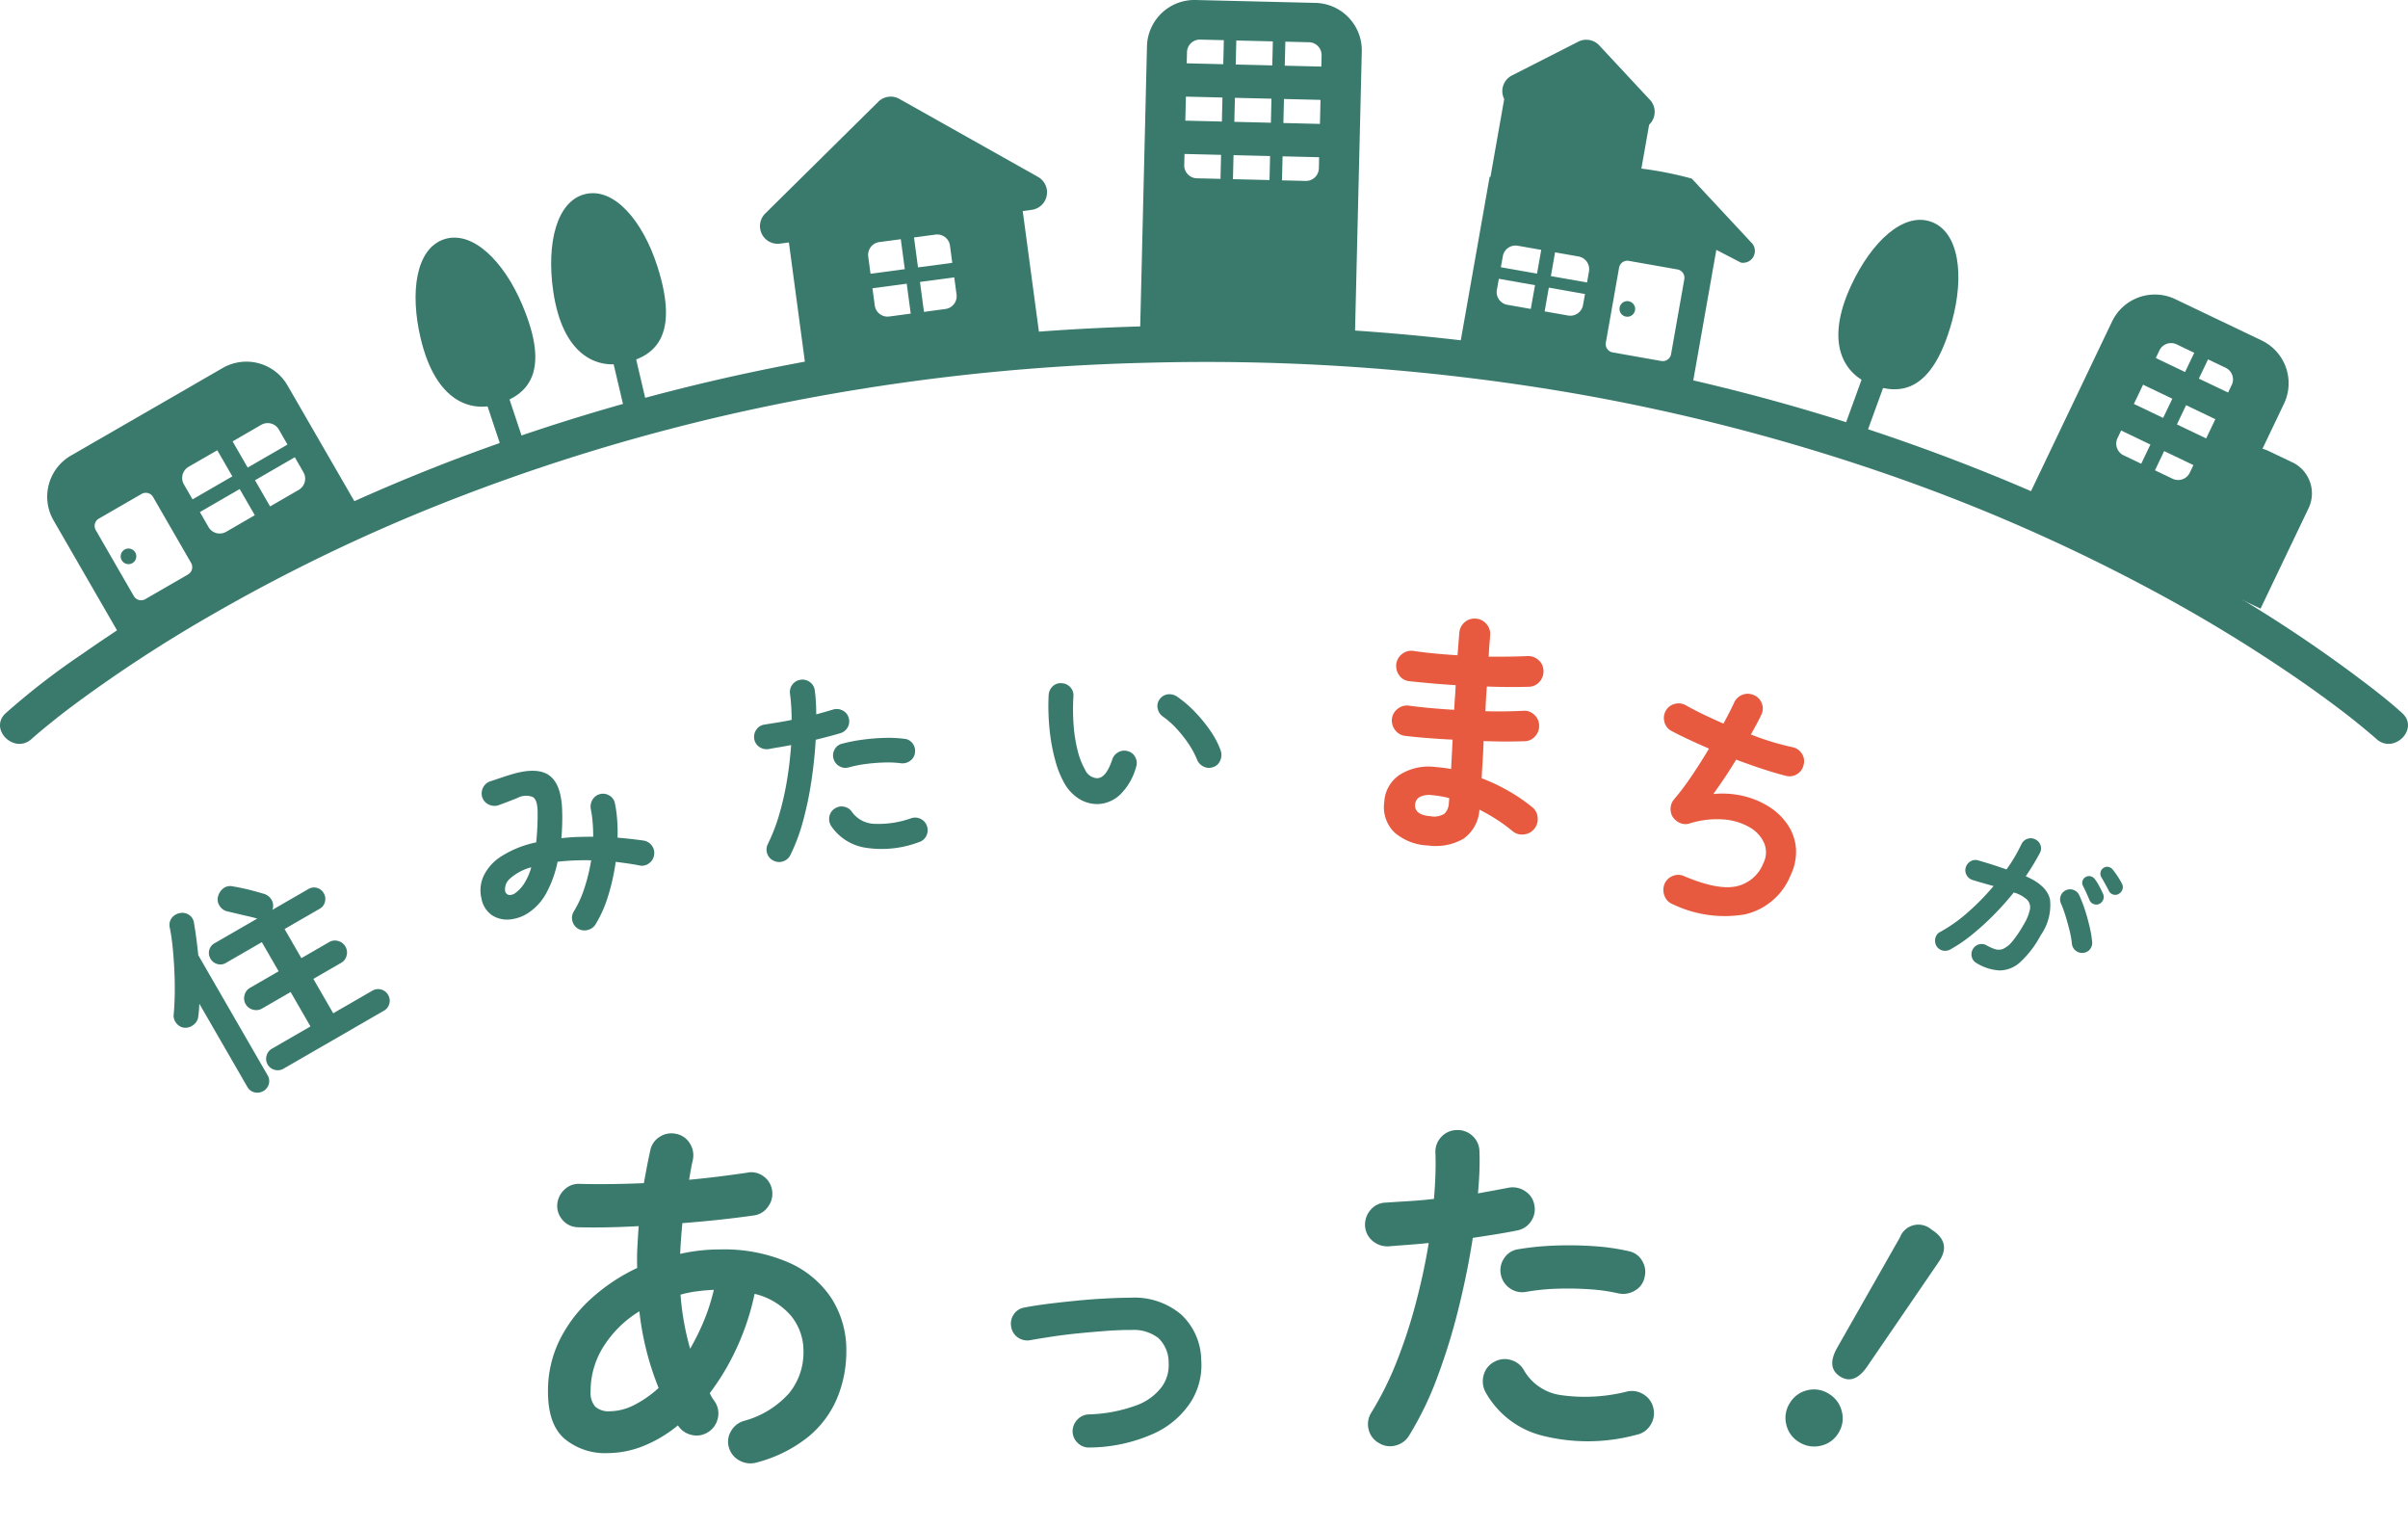 <svg id="グループ_2288" data-name="グループ 2288" xmlns="http://www.w3.org/2000/svg" xmlns:xlink="http://www.w3.org/1999/xlink" width="240.692" height="152.702" viewBox="0 0 240.692 152.702">
  <defs>
    <clipPath id="clip-path">
      <rect id="長方形_2023" data-name="長方形 2023" width="240.692" height="152.702" fill="none"/>
    </clipPath>
    <clipPath id="clip-path-2">
      <rect id="長方形_2001" data-name="長方形 2001" width="26.439" height="27.712" fill="none"/>
    </clipPath>
    <clipPath id="clip-path-4">
      <rect id="長方形_2003" data-name="長方形 2003" width="23.792" height="25.333" fill="none"/>
    </clipPath>
    <clipPath id="clip-path-6">
      <rect id="長方形_2005" data-name="長方形 2005" width="21.657" height="23.368" fill="none"/>
    </clipPath>
    <clipPath id="clip-path-8">
      <rect id="長方形_2007" data-name="長方形 2007" width="28.384" height="30.286" fill="none"/>
    </clipPath>
    <clipPath id="clip-path-10">
      <rect id="長方形_2009" data-name="長方形 2009" width="34.828" height="35.83" fill="none"/>
    </clipPath>
    <clipPath id="clip-path-12">
      <rect id="長方形_2011" data-name="長方形 2011" width="23.353" height="24.106" fill="none"/>
    </clipPath>
    <clipPath id="clip-path-14">
      <rect id="長方形_2013" data-name="長方形 2013" width="37.407" height="40.363" fill="none"/>
    </clipPath>
    <clipPath id="clip-path-16">
      <rect id="長方形_2015" data-name="長方形 2015" width="34.097" height="36.381" fill="none"/>
    </clipPath>
    <clipPath id="clip-path-20">
      <rect id="長方形_2019" data-name="長方形 2019" width="29.154" height="37.944" fill="none"/>
    </clipPath>
  </defs>
  <g id="グループ_2277" data-name="グループ 2277" clip-path="url(#clip-path)">
    <g id="グループ_2222" data-name="グループ 2222" transform="translate(43.636 72.745)" style="isolation: isolate">
      <g id="グループ_2221" data-name="グループ 2221">
        <g id="グループ_2220" data-name="グループ 2220" clip-path="url(#clip-path-2)">
          <g id="グループ_2219" data-name="グループ 2219" style="isolation: isolate">
            <g id="グループ_2218" data-name="グループ 2218">
              <g id="グループ_2217" data-name="グループ 2217" clip-path="url(#clip-path-2)">
                <path id="パス_10053" data-name="パス 10053" d="M10.332.5a1.237,1.237,0,0,1-.4-.882,1.2,1.2,0,0,1,.336-.9,10.983,10.983,0,0,0,1.6-2.069,18.245,18.245,0,0,0,1.281-2.53,25.621,25.621,0,0,0-3.3-.63A11.2,11.2,0,0,1,8.085-3.78a5.47,5.47,0,0,1-2.1,1.512,4.02,4.02,0,0,1-2.058.283,2.8,2.8,0,0,1-1.67-.808A2.579,2.579,0,0,1,1.6-4.683a3.468,3.468,0,0,1,.693-2.1A4.745,4.745,0,0,1,4.442-8.306a10.381,10.381,0,0,1,3.77-.578,26.719,26.719,0,0,0,.819-2.856q.294-1.218-.1-1.627a1.853,1.853,0,0,0-1.554-.263q-.4.063-1.029.147t-.987.126a1.306,1.306,0,0,1-.924-.315,1.209,1.209,0,0,1-.441-.861,1.27,1.27,0,0,1,.315-.913,1.224,1.224,0,0,1,.861-.431l1.092-.1q.651-.063,1.071-.084,2.646-.168,3.644.924t.515,3.612q-.147.756-.336,1.459t-.4,1.355q.756.084,1.554.241t1.575.346q.168-.714.273-1.4a11.063,11.063,0,0,0,.126-1.312,1.335,1.335,0,0,1,.368-.893,1.218,1.218,0,0,1,.871-.388,1.215,1.215,0,0,1,.893.367,1.146,1.146,0,0,1,.347.893A12.562,12.562,0,0,1,16.6-9.188a17,17,0,0,1-.367,1.712q.651.21,1.27.431t1.208.451a1.251,1.251,0,0,1,.683.693,1.191,1.191,0,0,1-.01.966,1.218,1.218,0,0,1-.672.672,1.163,1.163,0,0,1-.966,0q-.546-.252-1.113-.473T15.5-5.166a21.143,21.143,0,0,1-1.523,3.15A12.39,12.39,0,0,1,12.117.441a1.263,1.263,0,0,1-.872.378A1.291,1.291,0,0,1,10.332.5ZM5.1-4.473a3.427,3.427,0,0,0,1.029-.714A6.139,6.139,0,0,0,7.161-6.573a5.159,5.159,0,0,0-2.363.63,1.4,1.4,0,0,0-.724,1.071.488.488,0,0,0,.262.472A.935.935,0,0,0,5.1-4.473Z" transform="translate(4.005 21.965) rotate(-13.26)" fill="#397a6d"/>
              </g>
            </g>
          </g>
        </g>
      </g>
    </g>
    <g id="グループ_2228" data-name="グループ 2228" transform="translate(72.701 66.168)" style="isolation: isolate">
      <g id="グループ_2227" data-name="グループ 2227">
        <g id="グループ_2226" data-name="グループ 2226" clip-path="url(#clip-path-4)">
          <g id="グループ_2225" data-name="グループ 2225" style="isolation: isolate">
            <g id="グループ_2224" data-name="グループ 2224">
              <g id="グループ_2223" data-name="グループ 2223" clip-path="url(#clip-path-4)">
                <path id="パス_10054" data-name="パス 10054" d="M2.919.672a1.179,1.179,0,0,1-.578-.777A1.215,1.215,0,0,1,2.5-1.05,18.293,18.293,0,0,0,3.948-3.969,29.193,29.193,0,0,0,5.03-7.287q.452-1.722.724-3.381-.609.063-1.187.1t-1.082.084a1.293,1.293,0,0,1-.914-.3,1.188,1.188,0,0,1-.43-.851,1.27,1.27,0,0,1,.315-.913,1.152,1.152,0,0,1,.861-.41q.609-.042,1.313-.084t1.418-.126q.063-.714.084-1.365t0-1.239a1.214,1.214,0,0,1,.325-.9,1.2,1.2,0,0,1,.872-.4,1.214,1.214,0,0,1,.9.326,1.2,1.2,0,0,1,.4.871q.021.525,0,1.124t-.084,1.271q.945-.168,1.7-.315a1.25,1.25,0,0,1,.945.168,1.157,1.157,0,0,1,.546.777,1.2,1.2,0,0,1-.178.945,1.213,1.213,0,0,1-.788.525q-.525.105-1.166.21t-1.354.21Q7.959-9.051,7.455-7A35.18,35.18,0,0,1,6.248-3.077,18.636,18.636,0,0,1,4.641.252a1.233,1.233,0,0,1-.777.567A1.183,1.183,0,0,1,2.919.672ZM17.535.21A10.54,10.54,0,0,1,12.17.252a5.1,5.1,0,0,1-3.2-2.478,1.3,1.3,0,0,1-.094-.955,1.179,1.179,0,0,1,.6-.746,1.2,1.2,0,0,1,.955-.105,1.217,1.217,0,0,1,.745.609,2.874,2.874,0,0,0,2.121,1.386,9.7,9.7,0,0,0,3.717-.21,1.233,1.233,0,0,1,.955.179,1.2,1.2,0,0,1,.535.787,1.233,1.233,0,0,1-.178.956A1.2,1.2,0,0,1,17.535.21ZM16.506-7.812a10.221,10.221,0,0,0-1.627-.231,18.021,18.021,0,0,0-1.848-.032,12.275,12.275,0,0,0-1.753.179,1.2,1.2,0,0,1-.913-.2,1.216,1.216,0,0,1-.515-.767,1.194,1.194,0,0,1,.179-.934,1.129,1.129,0,0,1,.788-.515,16.113,16.113,0,0,1,2.09-.21,20.841,20.841,0,0,1,2.194.031,12.551,12.551,0,0,1,1.995.284,1.122,1.122,0,0,1,.767.546A1.208,1.208,0,0,1,18-8.715a1.114,1.114,0,0,1-.546.745A1.277,1.277,0,0,1,16.506-7.812Z" transform="translate(1.665 19.454) rotate(-5.47)" fill="#397a6d"/>
              </g>
            </g>
          </g>
        </g>
      </g>
    </g>
    <g id="グループ_2234" data-name="グループ 2234" transform="translate(102.761 64.543)" style="isolation: isolate">
      <g id="グループ_2233" data-name="グループ 2233">
        <g id="グループ_2232" data-name="グループ 2232" clip-path="url(#clip-path-6)">
          <g id="グループ_2231" data-name="グループ 2231" style="isolation: isolate">
            <g id="グループ_2230" data-name="グループ 2230">
              <g id="グループ_2229" data-name="グループ 2229" clip-path="url(#clip-path-6)">
                <path id="パス_10055" data-name="パス 10055" d="M7.077-1.659A3.47,3.47,0,0,1,5.229-2.1,4.335,4.335,0,0,1,3.675-3.654a9.66,9.66,0,0,1-.966-2.394,18.847,18.847,0,0,1-.567-3.14,22.616,22.616,0,0,1-.084-3.37,1.3,1.3,0,0,1,.41-.872,1.115,1.115,0,0,1,.892-.3,1.186,1.186,0,0,1,.872.41,1.177,1.177,0,0,1,.3.914,21.7,21.7,0,0,0,.021,2.866A14.651,14.651,0,0,0,4.956-7a7.48,7.48,0,0,0,.735,1.9,1.406,1.406,0,0,0,1.218.861q.9-.021,1.512-1.89a1.259,1.259,0,0,1,.63-.725,1.192,1.192,0,0,1,.966-.073,1.138,1.138,0,0,1,.714.62,1.2,1.2,0,0,1,.063.955A6.121,6.121,0,0,1,9.219-2.615,3.428,3.428,0,0,1,7.077-1.659Zm11.445-3.7a1.187,1.187,0,0,1-.976-.042,1.3,1.3,0,0,1-.662-.714,8.717,8.717,0,0,0-.851-1.575,12.339,12.339,0,0,0-1.2-1.512,8.437,8.437,0,0,0-1.355-1.2,1.262,1.262,0,0,1-.525-.819,1.1,1.1,0,0,1,.231-.945,1.158,1.158,0,0,1,.829-.462,1.37,1.37,0,0,1,.935.273,11.5,11.5,0,0,1,1.733,1.491,14.787,14.787,0,0,1,1.543,1.89,8.358,8.358,0,0,1,1.029,1.974,1.313,1.313,0,0,1-.042.977A1.135,1.135,0,0,1,18.522-5.355Z" transform="translate(0 17.464)" fill="#397a6d"/>
              </g>
            </g>
          </g>
        </g>
      </g>
    </g>
    <g id="グループ_2240" data-name="グループ 2240" transform="translate(132.301 59.642)" style="isolation: isolate">
      <g id="グループ_2239" data-name="グループ 2239">
        <g id="グループ_2238" data-name="グループ 2238" clip-path="url(#clip-path-8)">
          <g id="グループ_2237" data-name="グループ 2237" style="isolation: isolate">
            <g id="グループ_2236" data-name="グループ 2236">
              <g id="グループ_2235" data-name="グループ 2235" clip-path="url(#clip-path-8)">
                <path id="パス_10057" data-name="パス 10057" d="M10.166,1.56a5.475,5.475,0,0,1-3.432-1,3.524,3.524,0,0,1-1.3-2.977A3.467,3.467,0,0,1,6.747-5.252,5.424,5.424,0,0,1,10.27-6.318q.78,0,1.56.078l-.078-2.938q-2.7.078-4.784,0a1.471,1.471,0,0,1-1.053-.533,1.564,1.564,0,0,1-.377-1.1,1.492,1.492,0,0,1,.533-1.04,1.444,1.444,0,0,1,1.105-.364q.988.052,2.145.065t2.353-.013q-.026-.624-.026-1.248t-.026-1.222q-1.274.026-2.47.013t-2.184-.039a1.385,1.385,0,0,1-1.053-.507A1.6,1.6,0,0,1,5.538-16.3a1.492,1.492,0,0,1,.533-1.04,1.444,1.444,0,0,1,1.105-.364q1.924.13,4.394.078v-2.236a1.527,1.527,0,0,1,.442-1.1,1.462,1.462,0,0,1,1.092-.455,1.5,1.5,0,0,1,1.105.455,1.5,1.5,0,0,1,.455,1.1v1q0,.533.026,1.131,1.066-.078,2.054-.169t1.794-.195a1.515,1.515,0,0,1,1.131.3,1.42,1.42,0,0,1,.585,1,1.558,1.558,0,0,1-.3,1.157,1.42,1.42,0,0,1-1,.585q-.91.1-1.989.182t-2.223.13q0,.6.013,1.222t.039,1.248q1.04-.052,1.989-.143t1.755-.195a1.4,1.4,0,0,1,1.131.286,1.464,1.464,0,0,1,.585,1.014,1.515,1.515,0,0,1-.3,1.131,1.42,1.42,0,0,1-1,.585q-.884.1-1.924.182t-2.184.13q.052,1.04.065,1.976t.039,1.742a18.776,18.776,0,0,1,2.86,1.092A17.059,17.059,0,0,1,20.2-3.094a1.424,1.424,0,0,1,.637.988,1.5,1.5,0,0,1-.247,1.17,1.507,1.507,0,0,1-1,.637,1.476,1.476,0,0,1-1.157-.247,15.6,15.6,0,0,0-1.612-1,18.037,18.037,0,0,0-1.846-.871A3.83,3.83,0,0,1,13.624.6,5.541,5.541,0,0,1,10.166,1.56ZM10.14-1.378a1.9,1.9,0,0,0,1.4-.377,1.563,1.563,0,0,0,.338-1.079v-.494a10.01,10.01,0,0,0-1.742-.156A2.082,2.082,0,0,0,8.918-3.2a.916.916,0,0,0-.39.78Q8.528-1.378,10.14-1.378Z" transform="translate(0.455 22.49) rotate(4.548)" fill="#e75a3f"/>
              </g>
            </g>
          </g>
        </g>
      </g>
    </g>
    <g id="グループ_2246" data-name="グループ 2246" transform="translate(155.183 64.025)" style="isolation: isolate">
      <g id="グループ_2245" data-name="グループ 2245">
        <g id="グループ_2244" data-name="グループ 2244" clip-path="url(#clip-path-10)">
          <g id="グループ_2243" data-name="グループ 2243" style="isolation: isolate">
            <g id="グループ_2242" data-name="グループ 2242">
              <g id="グループ_2241" data-name="グループ 2241" clip-path="url(#clip-path-10)">
                <path id="パス_10056" data-name="パス 10056" d="M11.4,1.7a1.4,1.4,0,0,1-1.075-.412,1.616,1.616,0,0,1-.5-1.063,1.441,1.441,0,0,1,.413-1.088A1.408,1.408,0,0,1,11.3-1.325q3.575-.1,5.113-1.213A3.747,3.747,0,0,0,17.95-5.775a2.422,2.422,0,0,0-.762-1.875,3.427,3.427,0,0,0-2-.837,6.089,6.089,0,0,0-2.712.387,9.028,9.028,0,0,0-2.9,1.775,1.333,1.333,0,0,1-.863.338A1.681,1.681,0,0,1,7.8-6.225a1.538,1.538,0,0,1-.575-.725,1.463,1.463,0,0,1-.05-.925A25.262,25.262,0,0,0,7.8-10.7q.275-1.625.45-3.25-1.225.025-2.3.013T4.075-14a1.376,1.376,0,0,1-.988-.525A1.452,1.452,0,0,1,2.75-15.6a1.376,1.376,0,0,1,.525-.987,1.452,1.452,0,0,1,1.075-.338q.825.075,1.913.1t2.262,0q.05-.7.075-1.288t.025-1.038a1.492,1.492,0,0,1,.412-1.062,1.45,1.45,0,0,1,1.038-.462,1.423,1.423,0,0,1,1.075.4,1.387,1.387,0,0,1,.45,1.05q0,.425-.037,1t-.088,1.25A26.233,26.233,0,0,0,15.8-17.55a1.421,1.421,0,0,1,1.112.212,1.344,1.344,0,0,1,.613.938,1.414,1.414,0,0,1-.2,1.1,1.4,1.4,0,0,1-.925.625q-1.075.2-2.425.35t-2.8.25q-.125,1.1-.3,2.163T10.525-10a9.176,9.176,0,0,1,2.85-1.075,8.364,8.364,0,0,1,2.8-.075,6.218,6.218,0,0,1,2.425.875,4.927,4.927,0,0,1,1.7,1.788,5.3,5.3,0,0,1,.625,2.637A6.478,6.478,0,0,1,18.4-.375,12,12,0,0,1,11.4,1.7Z" transform="translate(2.341 20.046) rotate(24.548)" fill="#e75a3f"/>
              </g>
            </g>
          </g>
        </g>
      </g>
    </g>
    <g id="グループ_2252" data-name="グループ 2252" transform="translate(190.633 79.989)" style="isolation: isolate">
      <g id="グループ_2251" data-name="グループ 2251">
        <g id="グループ_2250" data-name="グループ 2250" clip-path="url(#clip-path-12)">
          <g id="グループ_2249" data-name="グループ 2249" style="isolation: isolate">
            <g id="グループ_2248" data-name="グループ 2248">
              <g id="グループ_2247" data-name="グループ 2247" clip-path="url(#clip-path-12)">
                <path id="パス_10058" data-name="パス 10058" d="M5.95.408A.957.957,0,0,1,5.287.025a1,1,0,0,1-.2-.757.969.969,0,0,1,.382-.68,1,1,0,0,1,.757-.2,4.143,4.143,0,0,0,.944.026,1.163,1.163,0,0,0,.722-.349,2.627,2.627,0,0,0,.544-1A10.8,10.8,0,0,0,8.84-4.862a5.064,5.064,0,0,0,.025-1.674,1.1,1.1,0,0,0-.637-.833,3.3,3.3,0,0,0-1.513-.161,28.653,28.653,0,0,1-.977,2.788A26.458,26.458,0,0,1,4.488-2.1,15.483,15.483,0,0,1,3.009.153a1.064,1.064,0,0,1-.68.382.97.97,0,0,1-.748-.2A1.07,1.07,0,0,1,1.2-.349a.9.9,0,0,1,.212-.74A15.03,15.03,0,0,0,3.23-3.961a24.532,24.532,0,0,0,1.377-3.4q-.527.068-1.08.128t-1.079.11A1.032,1.032,0,0,1,1.7-7.344a.98.98,0,0,1-.374-.68,1.061,1.061,0,0,1,.221-.757.913.913,0,0,1,.68-.366q.731-.085,1.479-.144t1.462-.094a14.925,14.925,0,0,0,.289-1.5q.1-.74.136-1.42a1.021,1.021,0,0,1,.349-.705.953.953,0,0,1,.739-.247.96.96,0,0,1,.706.332.953.953,0,0,1,.247.74q-.068.629-.17,1.309T7.208-9.486q2.312.034,3.136,1.241a5.221,5.221,0,0,1,.485,3.655,9.994,9.994,0,0,1-.876,3.264A3.07,3.07,0,0,1,8.364.213,4.905,4.905,0,0,1,5.95.408Zm9.486-5a.993.993,0,0,1-.782.085A.986.986,0,0,1,14.042-5a9.525,9.525,0,0,0-.731-1.148q-.442-.6-.91-1.173a11.277,11.277,0,0,0-.892-.977A.993.993,0,0,1,11.186-9a.957.957,0,0,1,.272-.723.962.962,0,0,1,.706-.314.986.986,0,0,1,.722.281,13.769,13.769,0,0,1,1.1,1.165q.552.655,1.037,1.334a11.489,11.489,0,0,1,.807,1.292,1,1,0,0,1,.094.773A.954.954,0,0,1,15.436-4.59ZM14.008-9.707q-.221-.221-.553-.535t-.62-.553a.626.626,0,0,1-.2-.425.645.645,0,0,1,.161-.493.627.627,0,0,1,.45-.238.8.8,0,0,1,.484.119,5.444,5.444,0,0,1,.672.485q.383.314.638.569a.71.71,0,0,1,.221.518.8.8,0,0,1-.2.535.7.7,0,0,1-.518.229A.7.7,0,0,1,14.008-9.707Zm1.428-1.6q-.238-.2-.6-.493t-.655-.51a.694.694,0,0,1-.212-.425.621.621,0,0,1,.128-.493.6.6,0,0,1,.417-.264.745.745,0,0,1,.5.094,7.345,7.345,0,0,1,.7.434,7.473,7.473,0,0,1,.68.518.7.7,0,0,1,.255.51.782.782,0,0,1-.17.544.652.652,0,0,1-.485.272A.673.673,0,0,1,15.436-11.305Z" transform="matrix(0.925, 0.38, -0.38, 0.925, 1.578, 13.612)" fill="#397a6d"/>
              </g>
            </g>
          </g>
        </g>
      </g>
    </g>
    <g id="グループ_2258" data-name="グループ 2258" transform="translate(51.333 111.274)" style="isolation: isolate">
      <g id="グループ_2257" data-name="グループ 2257">
        <g id="グループ_2256" data-name="グループ 2256" clip-path="url(#clip-path-14)">
          <g id="グループ_2255" data-name="グループ 2255" style="isolation: isolate">
            <g id="グループ_2254" data-name="グループ 2254">
              <g id="グループ_2253" data-name="グループ 2253" clip-path="url(#clip-path-14)">
                <path id="パス_10059" data-name="パス 10059" d="M24.346,2.257a2.262,2.262,0,0,1-1.7-.148,2.148,2.148,0,0,1-1.11-1.3,2.036,2.036,0,0,1,.185-1.647,2.16,2.16,0,0,1,1.332-1.055,9.258,9.258,0,0,0,4.5-2.775,6.428,6.428,0,0,0,1.425-4.144,5.518,5.518,0,0,0-1.24-3.571,6.872,6.872,0,0,0-3.644-2.2A25.157,25.157,0,0,1,22.33-9.232a24.054,24.054,0,0,1-2.719,4.57,4.171,4.171,0,0,0,.481.814,2.116,2.116,0,0,1,.333,1.665,2.167,2.167,0,0,1-.962,1.406,2.093,2.093,0,0,1-1.628.3,2.167,2.167,0,0,1-1.406-.962A13.146,13.146,0,0,1,13.005.61a9.693,9.693,0,0,1-3.644.722A6.315,6.315,0,0,1,5.106-.093Q3.441-1.517,3.441-4.81A11.453,11.453,0,0,1,4.607-9.972a13.913,13.913,0,0,1,3.2-4.181,18.6,18.6,0,0,1,4.551-3.016q-.037-1.036.018-2.072t.13-2.109q-3.367.185-6.068.111a2.055,2.055,0,0,1-1.517-.7A2.124,2.124,0,0,1,4.366-23.5a2.25,2.25,0,0,1,.721-1.5,2.031,2.031,0,0,1,1.536-.573q1.406.037,3.052.019t3.349-.093q.148-.814.3-1.61t.333-1.609a2.071,2.071,0,0,1,.943-1.406,2.147,2.147,0,0,1,1.646-.3,2.054,2.054,0,0,1,1.369.944,2.219,2.219,0,0,1,.3,1.684q-.111.481-.2.981t-.166.98q1.591-.148,3.052-.333t2.72-.37a2.012,2.012,0,0,1,1.628.333,2.068,2.068,0,0,1,.888,1.406,2.119,2.119,0,0,1-.37,1.61,2.031,2.031,0,0,1-1.369.906Q22.5-22.2,20.665-22t-3.792.351q-.148,1.554-.222,3.071a18.039,18.039,0,0,1,4-.444A16.2,16.2,0,0,1,27.528-17.7,9.842,9.842,0,0,1,31.8-14.1a9.566,9.566,0,0,1,1.461,5.254,12.1,12.1,0,0,1-.925,4.7,9.992,9.992,0,0,1-2.9,3.867A13.766,13.766,0,0,1,24.346,2.257ZM9.62-2.849a5.446,5.446,0,0,0,2.442-.629A10.936,10.936,0,0,0,14.5-5.18a28.779,28.779,0,0,1-1.924-7.659,11.006,11.006,0,0,0-3.57,3.5A8.3,8.3,0,0,0,7.7-4.847a2.117,2.117,0,0,0,.463,1.536A2,2,0,0,0,9.62-2.849ZM17.649-9.1a22.912,22.912,0,0,0,1.388-2.812,19.8,19.8,0,0,0,.98-3.071q-.851.037-1.7.148a11.185,11.185,0,0,0-1.628.333,27.478,27.478,0,0,0,.351,2.775Q17.279-10.4,17.649-9.1Z" transform="translate(0 32.605)" fill="#397a6d"/>
              </g>
            </g>
          </g>
        </g>
      </g>
    </g>
    <g id="グループ_2264" data-name="グループ 2264" transform="translate(94.258 115.69)" style="isolation: isolate">
      <g id="グループ_2263" data-name="グループ 2263">
        <g id="グループ_2262" data-name="グループ 2262" clip-path="url(#clip-path-16)">
          <g id="グループ_2261" data-name="グループ 2261" style="isolation: isolate">
            <g id="グループ_2260" data-name="グループ 2260">
              <g id="グループ_2259" data-name="グループ 2259" clip-path="url(#clip-path-16)">
                <path id="パス_10060" data-name="パス 10060" d="M14.26.62A1.58,1.58,0,0,1,13.036.295a1.615,1.615,0,0,1-.635-1.1,1.688,1.688,0,0,1,.356-1.225,1.615,1.615,0,0,1,1.1-.635,15.09,15.09,0,0,0,4.666-1.271,5.543,5.543,0,0,0,2.4-2.046,3.7,3.7,0,0,0,.5-2.449,3.377,3.377,0,0,0-1.209-2.387,4.037,4.037,0,0,0-2.821-.589q-.992.062-2.309.264t-2.713.45q-1.395.248-2.666.543T7.5-9.61a1.641,1.641,0,0,1-1.271-.14,1.572,1.572,0,0,1-.775-1.007,1.618,1.618,0,0,1,.14-1.256A1.561,1.561,0,0,1,6.6-12.8q.992-.279,2.34-.558t2.821-.542q1.472-.264,2.883-.45t2.5-.279a7.243,7.243,0,0,1,5.115,1.256A6.333,6.333,0,0,1,24.645-8.99a6.858,6.858,0,0,1-.682,4.232,8.65,8.65,0,0,1-3.441,3.472A15.938,15.938,0,0,1,14.26.62Z" transform="translate(0.53 27.212) rotate(4.548)" fill="#397a6d"/>
              </g>
            </g>
          </g>
        </g>
      </g>
    </g>
    <g id="グループ_2270" data-name="グループ 2270" transform="translate(132.672 110.405)" style="isolation: isolate">
      <g id="グループ_2269" data-name="グループ 2269">
        <g id="グループ_2268" data-name="グループ 2268" clip-path="url(#clip-path-14)">
          <g id="グループ_2267" data-name="グループ 2267" style="isolation: isolate">
            <g id="グループ_2266" data-name="グループ 2266">
              <g id="グループ_2265" data-name="グループ 2265" clip-path="url(#clip-path-14)">
                <path id="パス_10061" data-name="パス 10061" d="M5.143,1.184A2.077,2.077,0,0,1,4.126-.185,2.141,2.141,0,0,1,4.4-1.85,32.231,32.231,0,0,0,6.956-6.993a51.435,51.435,0,0,0,1.906-5.846q.8-3.034,1.276-5.957-1.073.111-2.09.185t-1.906.148A2.278,2.278,0,0,1,4.533-19a2.093,2.093,0,0,1-.759-1.5,2.237,2.237,0,0,1,.555-1.609,2.03,2.03,0,0,1,1.517-.722q1.073-.074,2.313-.148t2.5-.222q.111-1.258.148-2.405t0-2.183a2.139,2.139,0,0,1,.573-1.591,2.117,2.117,0,0,1,1.535-.7,2.139,2.139,0,0,1,1.591.574,2.117,2.117,0,0,1,.7,1.535q.037.925,0,1.979t-.148,2.239q1.665-.3,3-.555a2.2,2.2,0,0,1,1.665.3,2.038,2.038,0,0,1,.962,1.369,2.119,2.119,0,0,1-.314,1.665,2.138,2.138,0,0,1-1.388.925q-.925.185-2.054.37t-2.386.37q-.518,3.367-1.406,6.974a61.985,61.985,0,0,1-2.127,6.919A32.834,32.834,0,0,1,8.177.444a2.173,2.173,0,0,1-1.369,1A2.084,2.084,0,0,1,5.143,1.184ZM30.9.37a18.57,18.57,0,0,1-9.453.074A8.984,8.984,0,0,1,15.8-3.922a2.283,2.283,0,0,1-.167-1.684,2.077,2.077,0,0,1,1.055-1.313A2.123,2.123,0,0,1,18.371-7.1a2.145,2.145,0,0,1,1.313,1.073,5.064,5.064,0,0,0,3.737,2.442,17.091,17.091,0,0,0,6.549-.37,2.173,2.173,0,0,1,1.683.315A2.119,2.119,0,0,1,32.6-2.257a2.173,2.173,0,0,1-.314,1.684A2.119,2.119,0,0,1,30.9.37ZM29.082-13.764a18.008,18.008,0,0,0-2.868-.407,31.751,31.751,0,0,0-3.256-.056,21.627,21.627,0,0,0-3.09.315,2.115,2.115,0,0,1-1.609-.351,2.143,2.143,0,0,1-.906-1.351,2.1,2.1,0,0,1,.315-1.646,1.989,1.989,0,0,1,1.388-.907,28.389,28.389,0,0,1,3.681-.37,36.721,36.721,0,0,1,3.866.056,22.114,22.114,0,0,1,3.515.5,1.977,1.977,0,0,1,1.351.962,2.128,2.128,0,0,1,.24,1.665,1.962,1.962,0,0,1-.962,1.313A2.251,2.251,0,0,1,29.082-13.764Z" transform="translate(-0.001 32.605)" fill="#397a6d"/>
              </g>
            </g>
          </g>
        </g>
      </g>
    </g>
    <g id="グループ_2276" data-name="グループ 2276" transform="translate(171.816 114.758)" style="isolation: isolate">
      <g id="グループ_2275" data-name="グループ 2275">
        <g id="グループ_2274" data-name="グループ 2274" clip-path="url(#clip-path-20)">
          <g id="グループ_2273" data-name="グループ 2273" style="isolation: isolate">
            <g id="グループ_2272" data-name="グループ 2272">
              <g id="グループ_2271" data-name="グループ 2271" clip-path="url(#clip-path-20)">
                <path id="パス_10062" data-name="パス 10062" d="M5.215-7.21q-1.68,0-1.785-2.275l-.525-12.67A1.974,1.974,0,0,1,5.145-24.5q2.45,0,2.345,2.345L6.965-9.485Q6.86-7.21,5.215-7.21ZM5.18.525A2.737,2.737,0,0,1,3.168-.3,2.737,2.737,0,0,1,2.345-2.31a2.737,2.737,0,0,1,.823-2.013A2.737,2.737,0,0,1,5.18-5.145a2.8,2.8,0,0,1,2.03.822A2.708,2.708,0,0,1,8.05-2.31,2.708,2.708,0,0,1,7.21-.3,2.8,2.8,0,0,1,5.18.525Z" transform="translate(3.883 26.153) rotate(32.005)" fill="#397a6d"/>
              </g>
            </g>
          </g>
        </g>
      </g>
    </g>
    <path id="パス_8132" data-name="パス 8132" d="M240.113,71.778c-1.609-1.459-3.364-2.775-5.1-4.07a141.277,141.277,0,0,0-14.063-9.146,182.138,182.138,0,0,0-23.344-11.2A197.436,197.436,0,0,0,165.97,37.8a217.037,217.037,0,0,0-40.185-4.687,221.8,221.8,0,0,0-42.033,2.964,201.15,201.15,0,0,0-33.7,8.674A187.74,187.74,0,0,0,24.576,55.895a153.61,153.61,0,0,0-16.3,9.936A72.578,72.578,0,0,0,.868,71.523c-.095.087-.194.168-.289.255-1.743,1.581.844,4.156,2.581,2.581.382-.347.781-.678,1.178-1.007.489-.406.984-.8,1.483-1.2q.217-.17.435-.339c.246-.193-.316.241-.062.047.094-.072.187-.145.282-.216q.545-.416,1.094-.825A141.467,141.467,0,0,1,21.5,61.766a175.559,175.559,0,0,1,22.7-10.937,197.324,197.324,0,0,1,31.323-9.475,211.51,211.51,0,0,1,39.39-4.594,216.779,216.779,0,0,1,41.248,2.865,201.009,201.009,0,0,1,33.509,8.642A181,181,0,0,1,214.375,59.1a153.276,153.276,0,0,1,16.137,9.84q1.341.942,2.655,1.919.546.408,1.089.821l.24.185c.254.194-.308-.24-.062-.047.157.122.314.243.47.366.793.624,1.569,1.266,2.338,1.919.1.084.195.169.289.256,1.736,1.574,4.325-1,2.581-2.581" transform="translate(0 -0.515)" fill="#397a6d"/>
    <path id="パス_8133" data-name="パス 8133" d="M28.81,39.085a4.744,4.744,0,0,0-6.479-1.736L7.165,46.1a4.745,4.745,0,0,0-1.736,6.479l7.037,12.188,23.381-13.5Zm-2.624,3.942a1.289,1.289,0,0,1,1.761.472l.864,1.5-3.978,2.3L23.324,44.68ZM18.871,57.978,14.6,60.445a.844.844,0,0,1-1.152-.308l-3.8-6.586A.843.843,0,0,1,9.952,52.4l4.274-2.467a.841.841,0,0,1,1.151.308l3.8,6.586a.844.844,0,0,1-.309,1.152m-.411-9a1.288,1.288,0,0,1,.473-1.76l2.863-1.653L23.3,48.176l-3.979,2.3Zm4.223,4.737a1.289,1.289,0,0,1-1.76-.472l-.865-1.5,3.979-2.3,1.509,2.614Zm7.255-4.189-2.863,1.653-1.509-2.615,3.979-2.3.864,1.5a1.288,1.288,0,0,1-.472,1.76" transform="translate(-0.075 -0.573)" fill="#397a6d"/>
    <path id="パス_8134" data-name="パス 8134" d="M13.71,56.075a.78.78,0,1,1-1.066-.285.781.781,0,0,1,1.066.285" transform="translate(-0.191 -0.869)" fill="#397a6d"/>
    <path id="パス_8135" data-name="パス 8135" d="M133.3.29,121.308,0a4.742,4.742,0,0,0-4.856,4.627l-.678,28.1,21.472.519.678-28.1A4.744,4.744,0,0,0,133.3.29m-9.5,17.584-2.366-.057a1.29,1.29,0,0,1-1.257-1.32l.027-1.112,3.654.089Zm.139-5.729-3.654-.089.058-2.4,3.654.089Zm.138-5.729-3.654-.089.028-1.112a1.287,1.287,0,0,1,1.319-1.257l2.366.057ZM128.7,17.993l-3.654-.089.058-2.4,3.653.089Zm.138-5.729-3.654-.089.058-2.4,3.654.088Zm.139-5.729-3.654-.089.058-2.4,3.653.089Zm4.657,10.288a1.289,1.289,0,0,1-1.32,1.257l-2.366-.057.058-2.4,3.654.088Zm.107-4.441-3.654-.089.058-2.4,3.653.088Zm.138-5.729-3.654-.089.058-2.4,2.366.057a1.287,1.287,0,0,1,1.257,1.319Z" transform="translate(-1.806 0)" fill="#397a6d"/>
    <path id="パス_8136" data-name="パス 8136" d="M232.327,46.662l-2.369-1.133a3.406,3.406,0,0,0-.6-.217l2.149-4.5a4.742,4.742,0,0,0-2.234-6.325l-8.626-4.124a4.744,4.744,0,0,0-6.325,2.234l-8.4,17.58,15.264,7.3,7.977,3.813,4.8-10.031a3.449,3.449,0,0,0-1.624-4.6M219.058,35.485a1.289,1.289,0,0,1,1.719-.607l1.762.843-.918,1.921-2.925-1.4Zm-1.635,3.423,2.924,1.4-.918,1.922-2.924-1.4Zm-.186,7.9-1.762-.842a1.289,1.289,0,0,1-.606-1.719l.362-.759,2.925,1.4Zm4.856.893a1.288,1.288,0,0,1-1.718.607l-1.762-.842.918-1.922,2.925,1.4Zm1.636-3.422-2.924-1.4.918-1.922,2.924,1.4Zm2.555-5.344-.362.759L223,38.3l.918-1.922,1.761.842a1.289,1.289,0,0,1,.607,1.719" transform="translate(-3.212 -0.466)" fill="#397a6d"/>
    <path id="パス_8137" data-name="パス 8137" d="M211.669,47.513a.55.55,0,1,1-.259-.734.55.55,0,0,1,.259.734" transform="translate(-3.285 -0.729)" fill="#397a6d"/>
    <path id="パス_8138" data-name="パス 8138" d="M102.926,17.319,79.552,20.454l2.29,17.065,23.374-3.136Zm-14.9,8.592a1.29,1.29,0,0,1,1.106-1.449l2.148-.287.4,2.992-3.426.46Zm2.1,5.987a1.289,1.289,0,0,1-1.448-1.105l-.23-1.715,3.425-.46.4,2.992ZM92.6,24l2.148-.287a1.287,1.287,0,0,1,1.448,1.105l.23,1.715L93,26.989Zm3.145,7.148-2.148.288-.4-2.992,3.426-.46.229,1.714a1.288,1.288,0,0,1-1.105,1.449" transform="translate(-1.241 -0.27)" fill="#397a6d"/>
    <path id="パス_8139" data-name="パス 8139" d="M88.994,10.321,77.686,21.495A1.768,1.768,0,0,0,79.163,24.5l25.163-3.377a1.767,1.767,0,0,0,.632-3.292L91.1,10.037a1.769,1.769,0,0,0-2.11.284" transform="translate(-1.203 -0.153)" fill="#397a6d"/>
    <path id="パス_8140" data-name="パス 8140" d="M52.854,30.823c2.909,6.85.468,8.978-2.335,9.911S44.2,40.491,42.707,34.2c-1.1-4.648-.468-8.978,2.335-9.911s5.945,2.131,7.812,6.531" transform="translate(-0.658 -0.376)" fill="#397a6d"/>
    <rect id="長方形_2020" data-name="長方形 2020" width="2.301" height="6.444" transform="translate(48.147 38.848) rotate(-18.427)" fill="#397a6d"/>
    <path id="パス_8141" data-name="パス 8141" d="M66.575,26.905c2.28,7.086-.343,8.985-3.218,9.662s-6.277-.812-7.193-7.208c-.677-4.729.344-8.983,3.218-9.661s5.729,2.659,7.193,7.207" transform="translate(-0.873 -0.306)" fill="#397a6d"/>
    <rect id="長方形_2021" data-name="長方形 2021" width="2.301" height="6.443" transform="matrix(0.973, -0.229, 0.229, 0.973, 60.914, 34.603)" fill="#397a6d"/>
    <path id="パス_8142" data-name="パス 8142" d="M198.014,32.486c-1.979,7.174-5.213,7.324-7.989,6.314s-4.8-4.122-2.061-9.972c2.027-4.326,5.213-7.324,7.989-6.314s3.332,5.365,2.061,9.972" transform="translate(-2.911 -0.348)" fill="#397a6d"/>
    <rect id="長方形_2022" data-name="長方形 2022" width="6.444" height="2.301" transform="translate(184.506 42.259) rotate(-70.015)" fill="#397a6d"/>
    <path id="パス_8143" data-name="パス 8143" d="M177.4,24.339l-5.989-6.43a36.478,36.478,0,0,0-5.034-1l.775-4.388a1.757,1.757,0,0,0,.076-2.486L162.165,4.6a1.766,1.766,0,0,0-2.1-.37L153.446,7.6a1.757,1.757,0,0,0-.781,2.361l-1.374,7.779-.08-.014-2.995,16.954,23.223,4.1,2.429-13.748,2.464,1.275a1.184,1.184,0,0,0,1.072-1.973m-22.083,6.6-2.345-.413a1.289,1.289,0,0,1-1.045-1.493l.2-1.105,3.614.638Zm.623-3.527-3.615-.638.2-1.105a1.288,1.288,0,0,1,1.493-1.044l2.345.413Zm4.6,3.142a1.29,1.29,0,0,1-1.493,1.045l-2.345-.414.419-2.374,3.615.638Zm.4-2.258-3.614-.638.419-2.374,2.345.413a1.29,1.29,0,0,1,1.045,1.493Zm8.4,7.163a.843.843,0,0,1-.977.683l-4.86-.858a.843.843,0,0,1-.683-.977l1.323-7.488a.842.842,0,0,1,.977-.683l4.859.858a.843.843,0,0,1,.684.977Z" transform="translate(-2.312 -0.063)" fill="#397a6d"/>
    <path id="パス_8144" data-name="パス 8144" d="M165.993,31.481a.78.78,0,1,1-.633-.9.78.78,0,0,1,.633.9" transform="translate(-2.565 -0.477)" fill="#397a6d"/>
    <path id="パス_10052" data-name="パス 10052" d="M7.434.987A1.125,1.125,0,0,1,6.626.651a1.1,1.1,0,0,1-.347-.819,1.1,1.1,0,0,1,.347-.819,1.125,1.125,0,0,1,.808-.336h4.452V-5.292h-3.3a1.149,1.149,0,0,1-.84-.357,1.149,1.149,0,0,1-.357-.84,1.149,1.149,0,0,1,.357-.84,1.149,1.149,0,0,1,.84-.357h3.3v-3.36H7.728a1.056,1.056,0,0,1-.788-.336,1.108,1.108,0,0,1-.325-.8,1.1,1.1,0,0,1,.325-.809,1.073,1.073,0,0,1,.788-.325h4.956q-.021-.021-.032-.021t-.031-.021q-.231-.252-.641-.63t-.83-.777q-.42-.4-.714-.672a1.216,1.216,0,0,1-.389-.84,1.169,1.169,0,0,1,.3-.882,1.494,1.494,0,0,1,.861-.462,1.094,1.094,0,0,1,.924.273q.315.252.767.661t.871.83q.42.42.651.672a1.286,1.286,0,0,1,.42.913,1.146,1.146,0,0,1-.378.913q-.042.042-.063.042h4.179a1.073,1.073,0,0,1,.787.325,1.1,1.1,0,0,1,.326.809,1.108,1.108,0,0,1-.326.8,1.056,1.056,0,0,1-.787.336H14.511v3.36h3.213a1.115,1.115,0,0,1,.83.357,1.167,1.167,0,0,1,.347.84,1.167,1.167,0,0,1-.347.84,1.115,1.115,0,0,1-.83.357H14.511v3.969h4.515a1.114,1.114,0,0,1,.819.336,1.114,1.114,0,0,1,.336.819,1.114,1.114,0,0,1-.336.819,1.114,1.114,0,0,1-.819.336Zm-2.856.924a1.169,1.169,0,0,1-.829-.326A1.113,1.113,0,0,1,3.4.735V-8.841q-.357.567-.714,1.029a1.186,1.186,0,0,1-.819.5A1.3,1.3,0,0,1,.924-7.5a1.13,1.13,0,0,1-.483-.787A1.148,1.148,0,0,1,.63-9.177q.567-.8,1.155-1.785T2.919-13.01q.546-1.06,1-2.069t.724-1.827a1.146,1.146,0,0,1,.651-.735,1.3,1.3,0,0,1,.945-.021,1.2,1.2,0,0,1,.7.6,1.12,1.12,0,0,1,.052.913q-.273.735-.588,1.5T5.733-13.1V.735A1.131,1.131,0,0,1,4.578,1.911Z" transform="matrix(0.866, -0.5, 0.5, 0.866, 21.402, 109.661)" fill="#397a6d"/>
  </g>
</svg>
